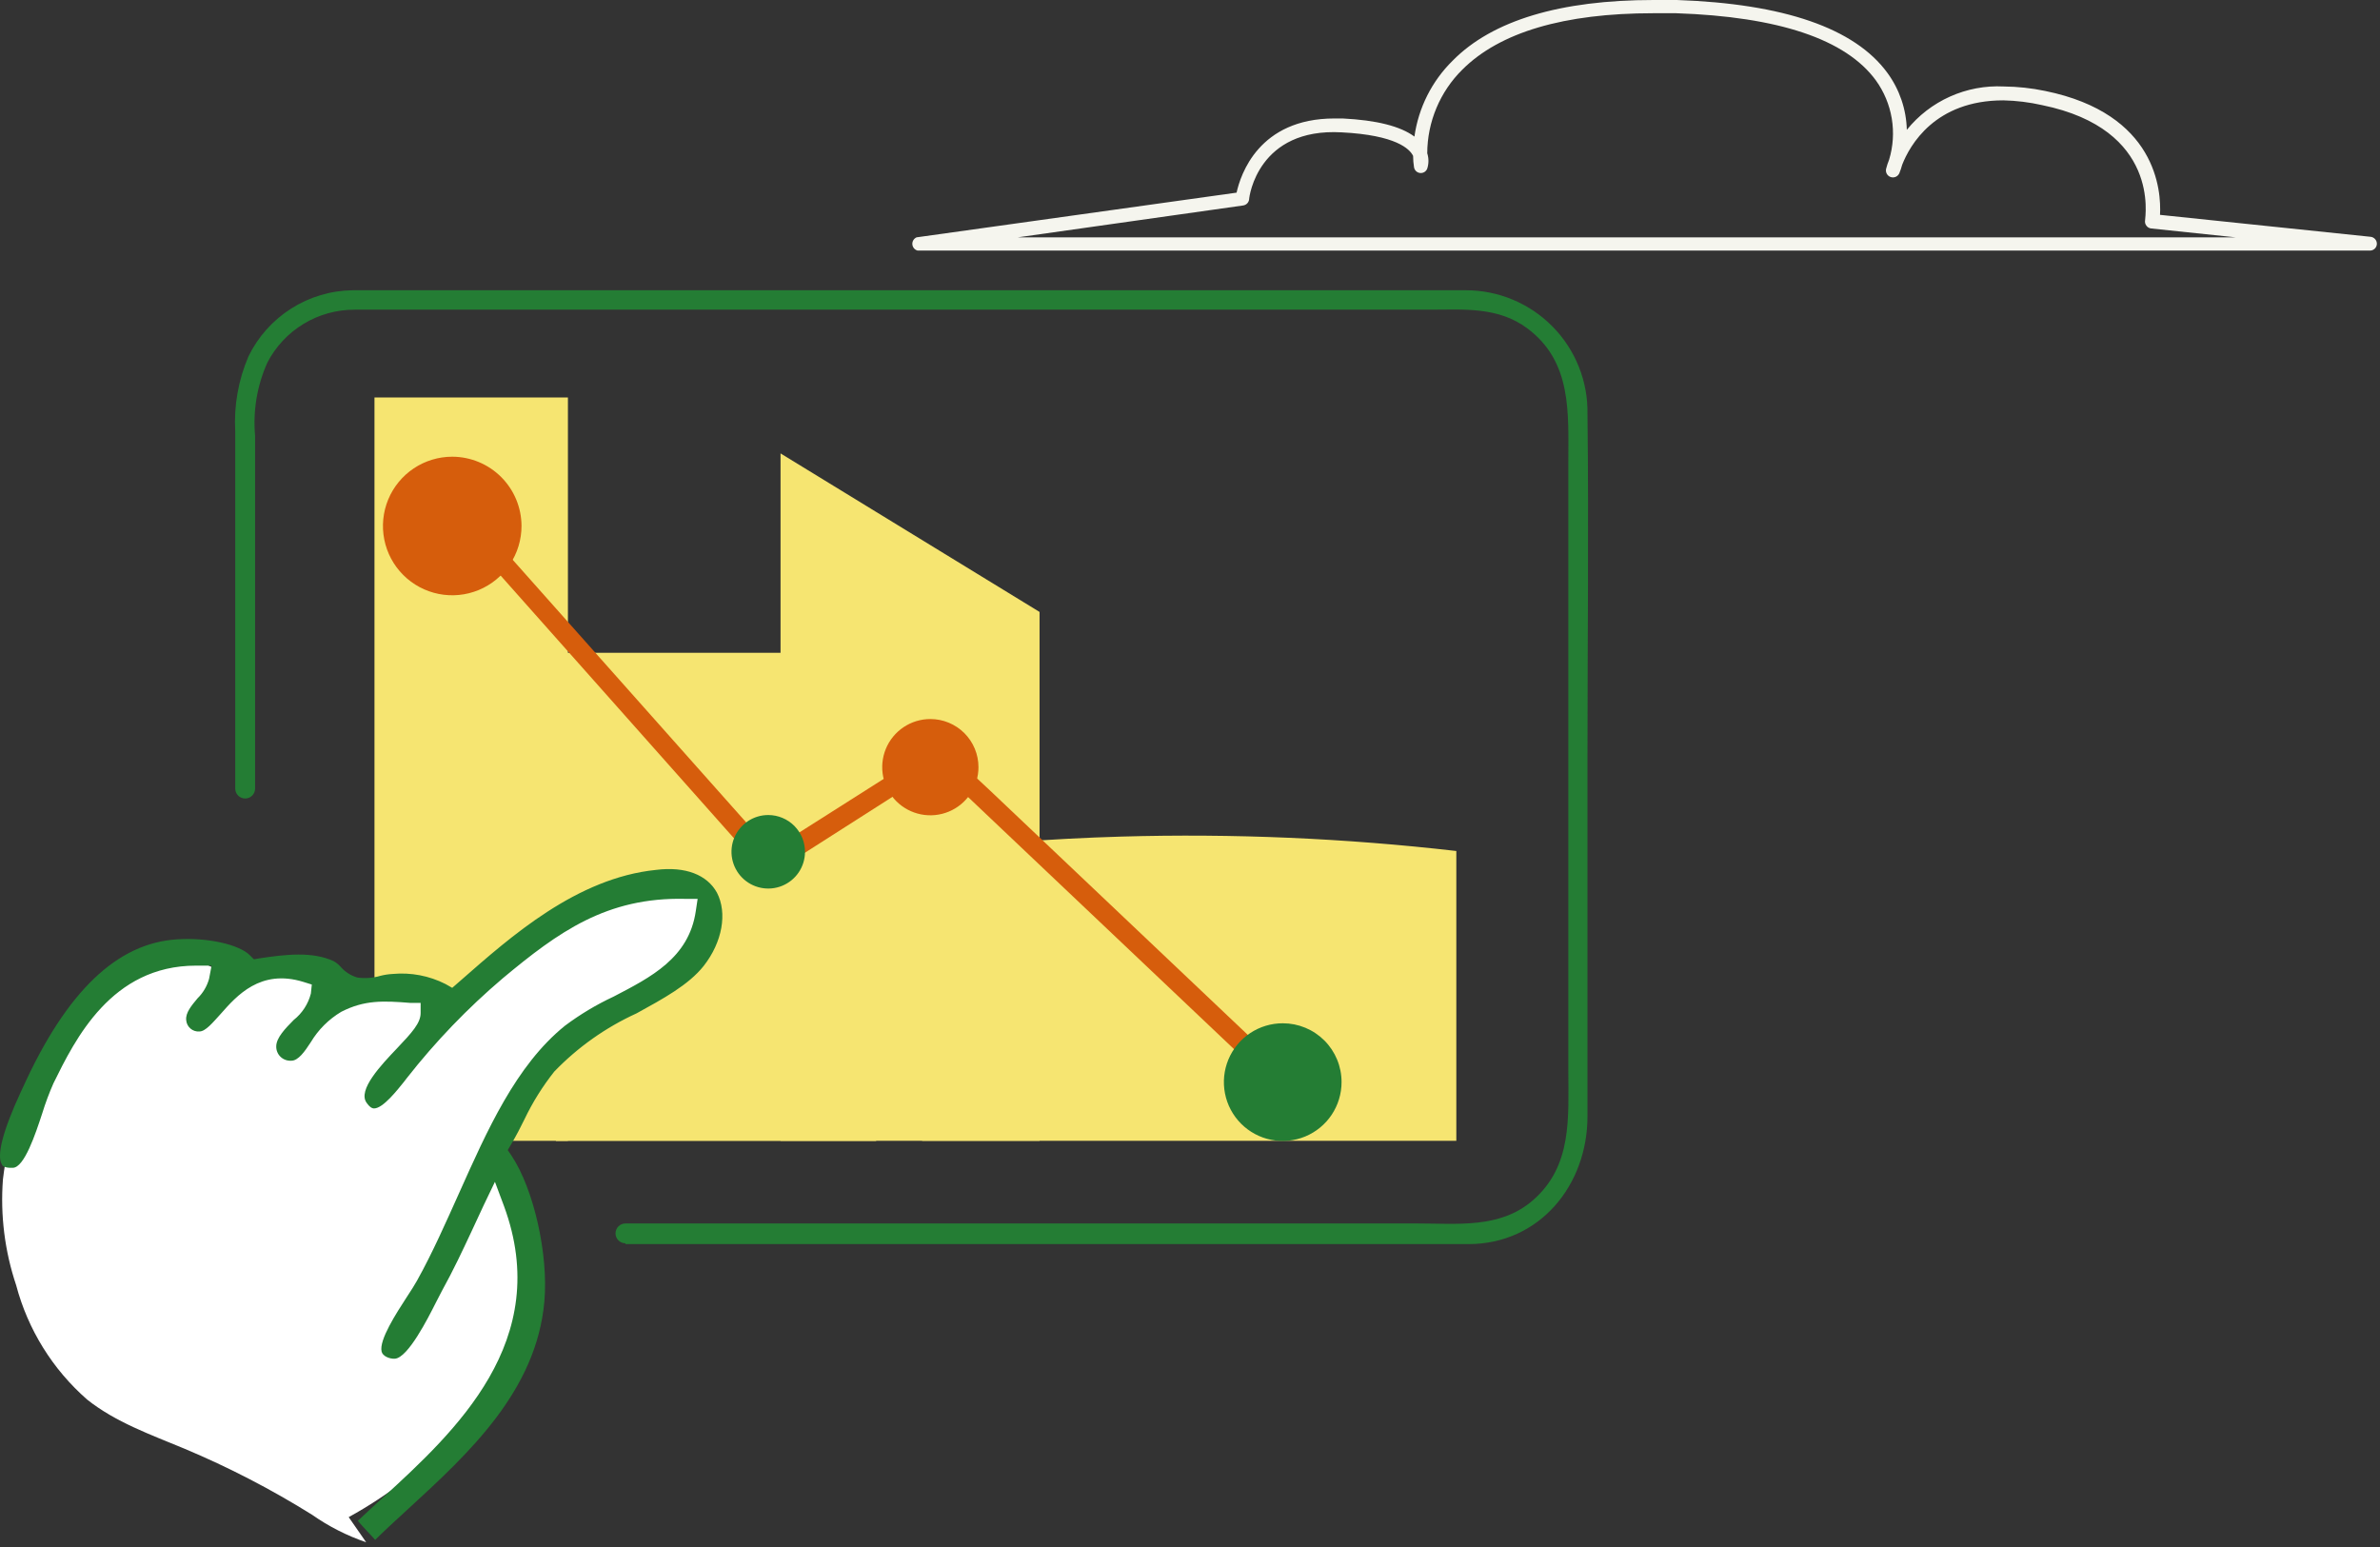 <?xml version="1.0" encoding="UTF-8"?> <svg xmlns="http://www.w3.org/2000/svg" width="180" height="117" viewBox="0 0 180 117" fill="none"><rect x="0" y="0" width="180" height="117" fill="#333333" stroke="none"/><path d="M179.203 18.95H69.393C69.287 18.922 69.191 18.86 69.121 18.775C69.051 18.69 69.009 18.585 69.001 18.475C68.994 18.365 69.02 18.255 69.078 18.161C69.136 18.067 69.222 17.993 69.323 17.95L93.523 14.57C93.823 13.21 95.203 8.96 100.923 8.96H101.543C104.103 9.087 105.913 9.543 106.973 10.33C107.279 8.151 108.295 6.133 109.863 4.59C112.863 1.54 118.013 0 125.063 0H126.823C134.913 0.28 140.273 2.13 142.743 5.51C143.662 6.763 144.175 8.267 144.213 9.82C145.09 8.734 146.211 7.871 147.485 7.301C148.759 6.731 150.149 6.47 151.543 6.54C152.598 6.55 153.65 6.664 154.683 6.88C163.093 8.6 163.463 14.4 163.363 16.25L179.293 17.91C179.427 17.925 179.549 17.99 179.637 18.092C179.724 18.194 179.769 18.326 179.763 18.46C179.759 18.529 179.742 18.597 179.711 18.659C179.681 18.722 179.639 18.777 179.586 18.823C179.534 18.869 179.473 18.903 179.408 18.925C179.342 18.947 179.272 18.955 179.203 18.95ZM76.983 17.95H169.073L162.703 17.28C162.63 17.274 162.559 17.252 162.495 17.215C162.431 17.179 162.376 17.13 162.333 17.07C162.288 17.013 162.256 16.947 162.239 16.876C162.222 16.805 162.22 16.732 162.233 16.66C162.233 16.38 163.393 9.78 154.443 7.95C153.481 7.732 152.499 7.611 151.513 7.59C146.333 7.59 144.433 11 143.863 12.46C143.804 12.681 143.731 12.898 143.643 13.11C143.589 13.228 143.492 13.322 143.373 13.374C143.254 13.425 143.12 13.431 142.996 13.391C142.873 13.35 142.768 13.265 142.703 13.153C142.638 13.04 142.617 12.907 142.643 12.78C142.703 12.541 142.78 12.308 142.873 12.08C143.179 11.07 143.248 10.004 143.075 8.963C142.901 7.922 142.49 6.936 141.873 6.08C139.603 2.97 134.513 1.26 126.763 1H125.043C118.283 1 113.423 2.44 110.593 5.27C109.757 6.097 109.093 7.081 108.638 8.166C108.183 9.25 107.947 10.414 107.943 11.59C108.064 11.967 108.064 12.373 107.943 12.75C107.903 12.857 107.828 12.948 107.731 13.009C107.633 13.069 107.519 13.096 107.405 13.084C107.291 13.073 107.184 13.024 107.1 12.946C107.017 12.867 106.961 12.763 106.943 12.65C106.898 12.366 106.875 12.078 106.873 11.79C106.623 11.27 105.593 10.22 101.473 10.01C95.153 9.65 94.473 14.86 94.473 15.07C94.461 15.189 94.408 15.3 94.325 15.385C94.241 15.47 94.132 15.525 94.013 15.54L76.983 17.95Z" fill="#F5F5EE"></path><path d="M66.262 49.371H42.042V86.291H66.262V49.371Z" fill="#F6E571"></path><path d="M42.952 30.061H28.322V86.281H42.952V30.061Z" fill="#F6E571"></path><path d="M78.622 86.281H59.032V34.291L78.622 46.281V86.281Z" fill="#F6E571"></path><path d="M110.142 86.281H69.742V64.361C74.262 63.841 79.302 63.431 84.802 63.271C93.264 63.029 101.733 63.393 110.142 64.361V86.281Z" fill="#F6E571"></path><path d="M47.302 94.091H102.902C105.622 94.091 108.342 94.091 111.062 94.091C116.452 94.091 120.062 89.621 120.062 84.431C120.062 75.341 120.062 66.241 120.062 57.151C120.062 48.541 120.162 39.921 120.062 31.321C120.085 30.098 119.863 28.883 119.411 27.746C118.958 26.609 118.283 25.575 117.425 24.702C116.567 23.829 115.544 23.137 114.416 22.665C113.287 22.192 112.076 21.95 110.852 21.951C108.442 21.951 106.022 21.951 103.612 21.951H28.362C27.802 21.951 27.242 21.951 26.682 21.951C25.033 21.972 23.422 22.45 22.029 23.333C20.636 24.216 19.515 25.468 18.792 26.951C18.024 28.742 17.682 30.686 17.792 32.631V59.641C17.792 59.84 17.871 60.031 18.012 60.172C18.153 60.312 18.343 60.391 18.542 60.391C18.741 60.391 18.932 60.312 19.073 60.172C19.213 60.031 19.292 59.84 19.292 59.641V32.951C19.124 31.059 19.444 29.154 20.222 27.421C20.848 26.214 21.794 25.202 22.956 24.497C24.119 23.791 25.453 23.419 26.812 23.421C28.902 23.421 30.992 23.421 33.072 23.421H108.072C110.672 23.421 113.292 23.171 115.522 24.841C118.902 27.371 118.612 31.241 118.612 34.941V80.941C118.612 84.511 118.942 88.221 115.872 90.831C113.412 92.921 110.212 92.531 107.222 92.531H47.302C47.103 92.531 46.913 92.61 46.772 92.751C46.631 92.891 46.552 93.082 46.552 93.281C46.552 93.48 46.631 93.671 46.772 93.811C46.913 93.952 47.103 94.031 47.302 94.031V94.091Z" fill="#247D34"></path><path d="M35.002 40.311L54.882 62.691L57.682 65.841C57.802 65.955 57.955 66.027 58.119 66.046C58.283 66.066 58.449 66.033 58.592 65.951L71.372 57.791L70.462 57.671L93.292 79.311L96.522 82.371C97.222 83.031 98.282 81.971 97.582 81.311L74.722 59.641L71.492 56.641C71.375 56.527 71.224 56.454 71.062 56.432C70.9 56.41 70.735 56.442 70.592 56.521L57.802 64.641L58.712 64.761L38.832 42.401L36.002 39.251C35.362 38.531 34.302 39.591 34.942 40.311H35.002Z" fill="#D65D0C"></path><path fill-rule="evenodd" clip-rule="evenodd" d="M74.002 58.021C74.002 58.741 73.789 59.445 73.389 60.043C72.989 60.642 72.421 61.109 71.755 61.384C71.09 61.66 70.358 61.732 69.652 61.591C68.946 61.451 68.298 61.104 67.788 60.595C67.279 60.086 66.933 59.437 66.792 58.731C66.652 58.025 66.724 57.293 66.999 56.628C67.275 55.963 67.742 55.395 68.34 54.995C68.939 54.595 69.642 54.381 70.362 54.381C71.328 54.381 72.254 54.765 72.936 55.447C73.619 56.13 74.002 57.056 74.002 58.021Z" fill="#D65D0C"></path><path fill-rule="evenodd" clip-rule="evenodd" d="M39.442 39.781C39.442 40.818 39.135 41.831 38.559 42.692C37.983 43.554 37.165 44.226 36.208 44.622C35.25 45.019 34.197 45.123 33.18 44.92C32.164 44.718 31.23 44.219 30.497 43.486C29.764 42.754 29.265 41.82 29.063 40.803C28.861 39.787 28.965 38.733 29.361 37.776C29.758 36.819 30.43 36 31.291 35.424C32.153 34.849 33.166 34.541 34.202 34.541C35.591 34.544 36.923 35.097 37.905 36.079C38.887 37.061 39.44 38.392 39.442 39.781Z" fill="#D65D0C"></path><path fill-rule="evenodd" clip-rule="evenodd" d="M101.462 81.841C101.462 82.722 101.201 83.582 100.712 84.314C100.222 85.046 99.527 85.617 98.713 85.953C97.899 86.29 97.004 86.377 96.141 86.205C95.277 86.032 94.484 85.608 93.862 84.984C93.24 84.361 92.817 83.567 92.647 82.703C92.476 81.839 92.566 80.944 92.904 80.131C93.242 79.318 93.814 78.624 94.547 78.136C95.281 77.648 96.142 77.389 97.022 77.391C97.606 77.391 98.184 77.506 98.724 77.73C99.263 77.954 99.753 78.282 100.165 78.695C100.578 79.109 100.905 79.599 101.127 80.139C101.35 80.679 101.464 81.257 101.462 81.841Z" fill="#247D34"></path><path fill-rule="evenodd" clip-rule="evenodd" d="M60.882 64.441C60.878 64.991 60.712 65.526 60.404 65.981C60.095 66.436 59.659 66.789 59.15 66.996C58.641 67.203 58.082 67.255 57.544 67.144C57.006 67.034 56.513 66.767 56.126 66.376C55.74 65.986 55.478 65.489 55.373 64.95C55.269 64.411 55.326 63.852 55.539 63.346C55.751 62.839 56.109 62.407 56.567 62.103C57.025 61.8 57.563 61.639 58.112 61.641C58.478 61.642 58.84 61.716 59.178 61.858C59.515 61.999 59.821 62.206 60.079 62.466C60.336 62.726 60.54 63.035 60.678 63.373C60.815 63.712 60.885 64.075 60.882 64.441Z" fill="#247D34"></path><path fill-rule="evenodd" clip-rule="evenodd" d="M27.692 116.641C26.238 116.145 24.861 115.444 23.602 114.561C20.521 112.638 17.291 110.966 13.942 109.561C11.392 108.501 8.742 107.561 6.592 105.851C3.98 103.567 2.11 100.555 1.222 97.201C0.358 94.628 0.018 91.908 0.222 89.201C0.417 87.569 0.752 85.956 1.222 84.381C1.803 82.293 2.714 80.311 3.922 78.511C4.712 77.371 8.692 71.511 13.072 71.951C15.182 72.181 15.782 73.701 18.392 73.611C20.392 73.541 20.392 72.611 22.212 72.611C25.092 72.611 25.622 75.081 28.852 74.931C30.232 74.871 31.492 74.441 32.002 75.101C32.232 75.391 32.302 75.891 31.672 77.591C31.084 79.011 30.416 80.396 29.672 81.741C31.992 78.687 34.547 75.818 37.312 73.161C42.612 68.341 46.312 67.491 47.312 67.291C49.169 66.917 51.077 66.863 52.952 67.131C53.122 68.681 53.292 70.231 53.452 71.781C49.206 74.173 45.188 76.951 41.452 80.081C39.712 81.561 37.652 83.471 37.552 86.081C37.554 87.045 37.765 87.997 38.172 88.871C39.483 92.38 39.896 96.162 39.372 99.871C38.614 103.206 36.872 106.237 34.372 108.571C32.04 111.028 29.341 113.109 26.372 114.741" fill="white"></path><path fill-rule="evenodd" clip-rule="evenodd" d="M48.142 76.641C50.142 75.541 52.082 74.491 53.222 73.051C54.632 71.251 55.022 69.051 54.222 67.511C53.482 66.171 51.862 65.511 49.612 65.791C43.612 66.401 38.612 70.851 34.912 74.091L34.202 74.711L33.692 74.421C32.458 73.795 31.071 73.532 29.692 73.661C29.382 73.678 29.074 73.725 28.772 73.801C28.208 73.969 27.615 74.013 27.032 73.931C26.544 73.791 26.107 73.513 25.772 73.131C25.623 72.961 25.447 72.816 25.252 72.701C23.642 71.941 21.582 72.181 19.612 72.481L19.202 72.551L18.902 72.251C18.092 71.431 15.682 70.891 13.422 71.041C8.862 71.311 5.042 74.971 1.752 82.201L1.592 82.541C0.202 85.541 -0.278 87.431 0.152 88.081C0.152 88.151 0.342 88.351 0.962 88.321C1.842 88.321 2.692 85.731 3.192 84.211C3.431 83.435 3.715 82.674 4.042 81.931C5.682 78.601 8.422 73.031 14.822 73.031H16.002L15.812 74.031C15.656 74.589 15.356 75.096 14.942 75.501C14.492 76.041 14.022 76.591 14.082 77.151C14.091 77.273 14.124 77.393 14.179 77.502C14.234 77.612 14.311 77.709 14.404 77.789C14.496 77.869 14.604 77.93 14.721 77.968C14.837 78.006 14.96 78.021 15.082 78.011C15.542 78.011 16.082 77.351 16.692 76.681C17.902 75.311 19.692 73.261 22.942 74.261L23.582 74.461L23.512 75.141C23.31 75.932 22.853 76.635 22.212 77.141C21.592 77.771 20.892 78.481 20.892 79.141C20.889 79.291 20.918 79.44 20.977 79.578C21.035 79.716 21.122 79.839 21.232 79.941C21.341 80.041 21.469 80.117 21.608 80.165C21.748 80.213 21.895 80.232 22.042 80.221C22.552 80.221 23.042 79.541 23.512 78.811C24.078 77.869 24.868 77.082 25.812 76.521C27.562 75.631 28.942 75.681 31.052 75.851H31.812V76.621C31.812 77.371 31.162 78.091 30.012 79.301C28.862 80.511 27.012 82.441 27.732 83.411C27.922 83.691 28.112 83.831 28.292 83.831C28.972 83.831 30.072 82.411 30.542 81.831L30.782 81.521C32.939 78.77 35.368 76.243 38.032 73.981C42.222 70.491 45.872 67.841 51.822 67.981H52.762L52.622 68.911C52.102 72.461 49.212 73.911 46.412 75.371C45.109 75.978 43.872 76.719 42.722 77.581C39.012 80.581 36.842 85.501 34.722 90.231C33.722 92.451 32.722 94.731 31.542 96.851C31.362 97.181 31.102 97.581 30.762 98.101C29.972 99.321 28.652 101.351 28.862 102.221C28.942 102.571 29.462 102.781 29.862 102.761C30.862 102.691 32.382 99.671 32.952 98.541C33.132 98.181 33.292 97.871 33.412 97.651C34.302 96.041 34.992 94.561 35.662 93.131C35.972 92.461 36.272 91.811 36.592 91.131L37.432 89.381L38.112 91.201C41.882 101.411 34.412 108.261 28.952 113.271L28.872 113.341C28.242 113.921 27.632 114.481 27.062 115.021C27.302 115.311 27.562 115.581 27.812 115.851C28.062 116.121 28.192 116.251 28.372 116.461C29.172 115.671 30.052 114.871 30.902 114.091C35.442 109.921 40.582 105.191 41.172 98.411C41.482 94.861 40.372 89.941 38.692 87.411L38.402 86.981L38.662 86.541C39.052 85.871 39.372 85.261 39.662 84.661C40.276 83.373 41.035 82.159 41.922 81.041C43.701 79.197 45.811 77.704 48.142 76.641Z" fill="#247D34"></path></svg> 